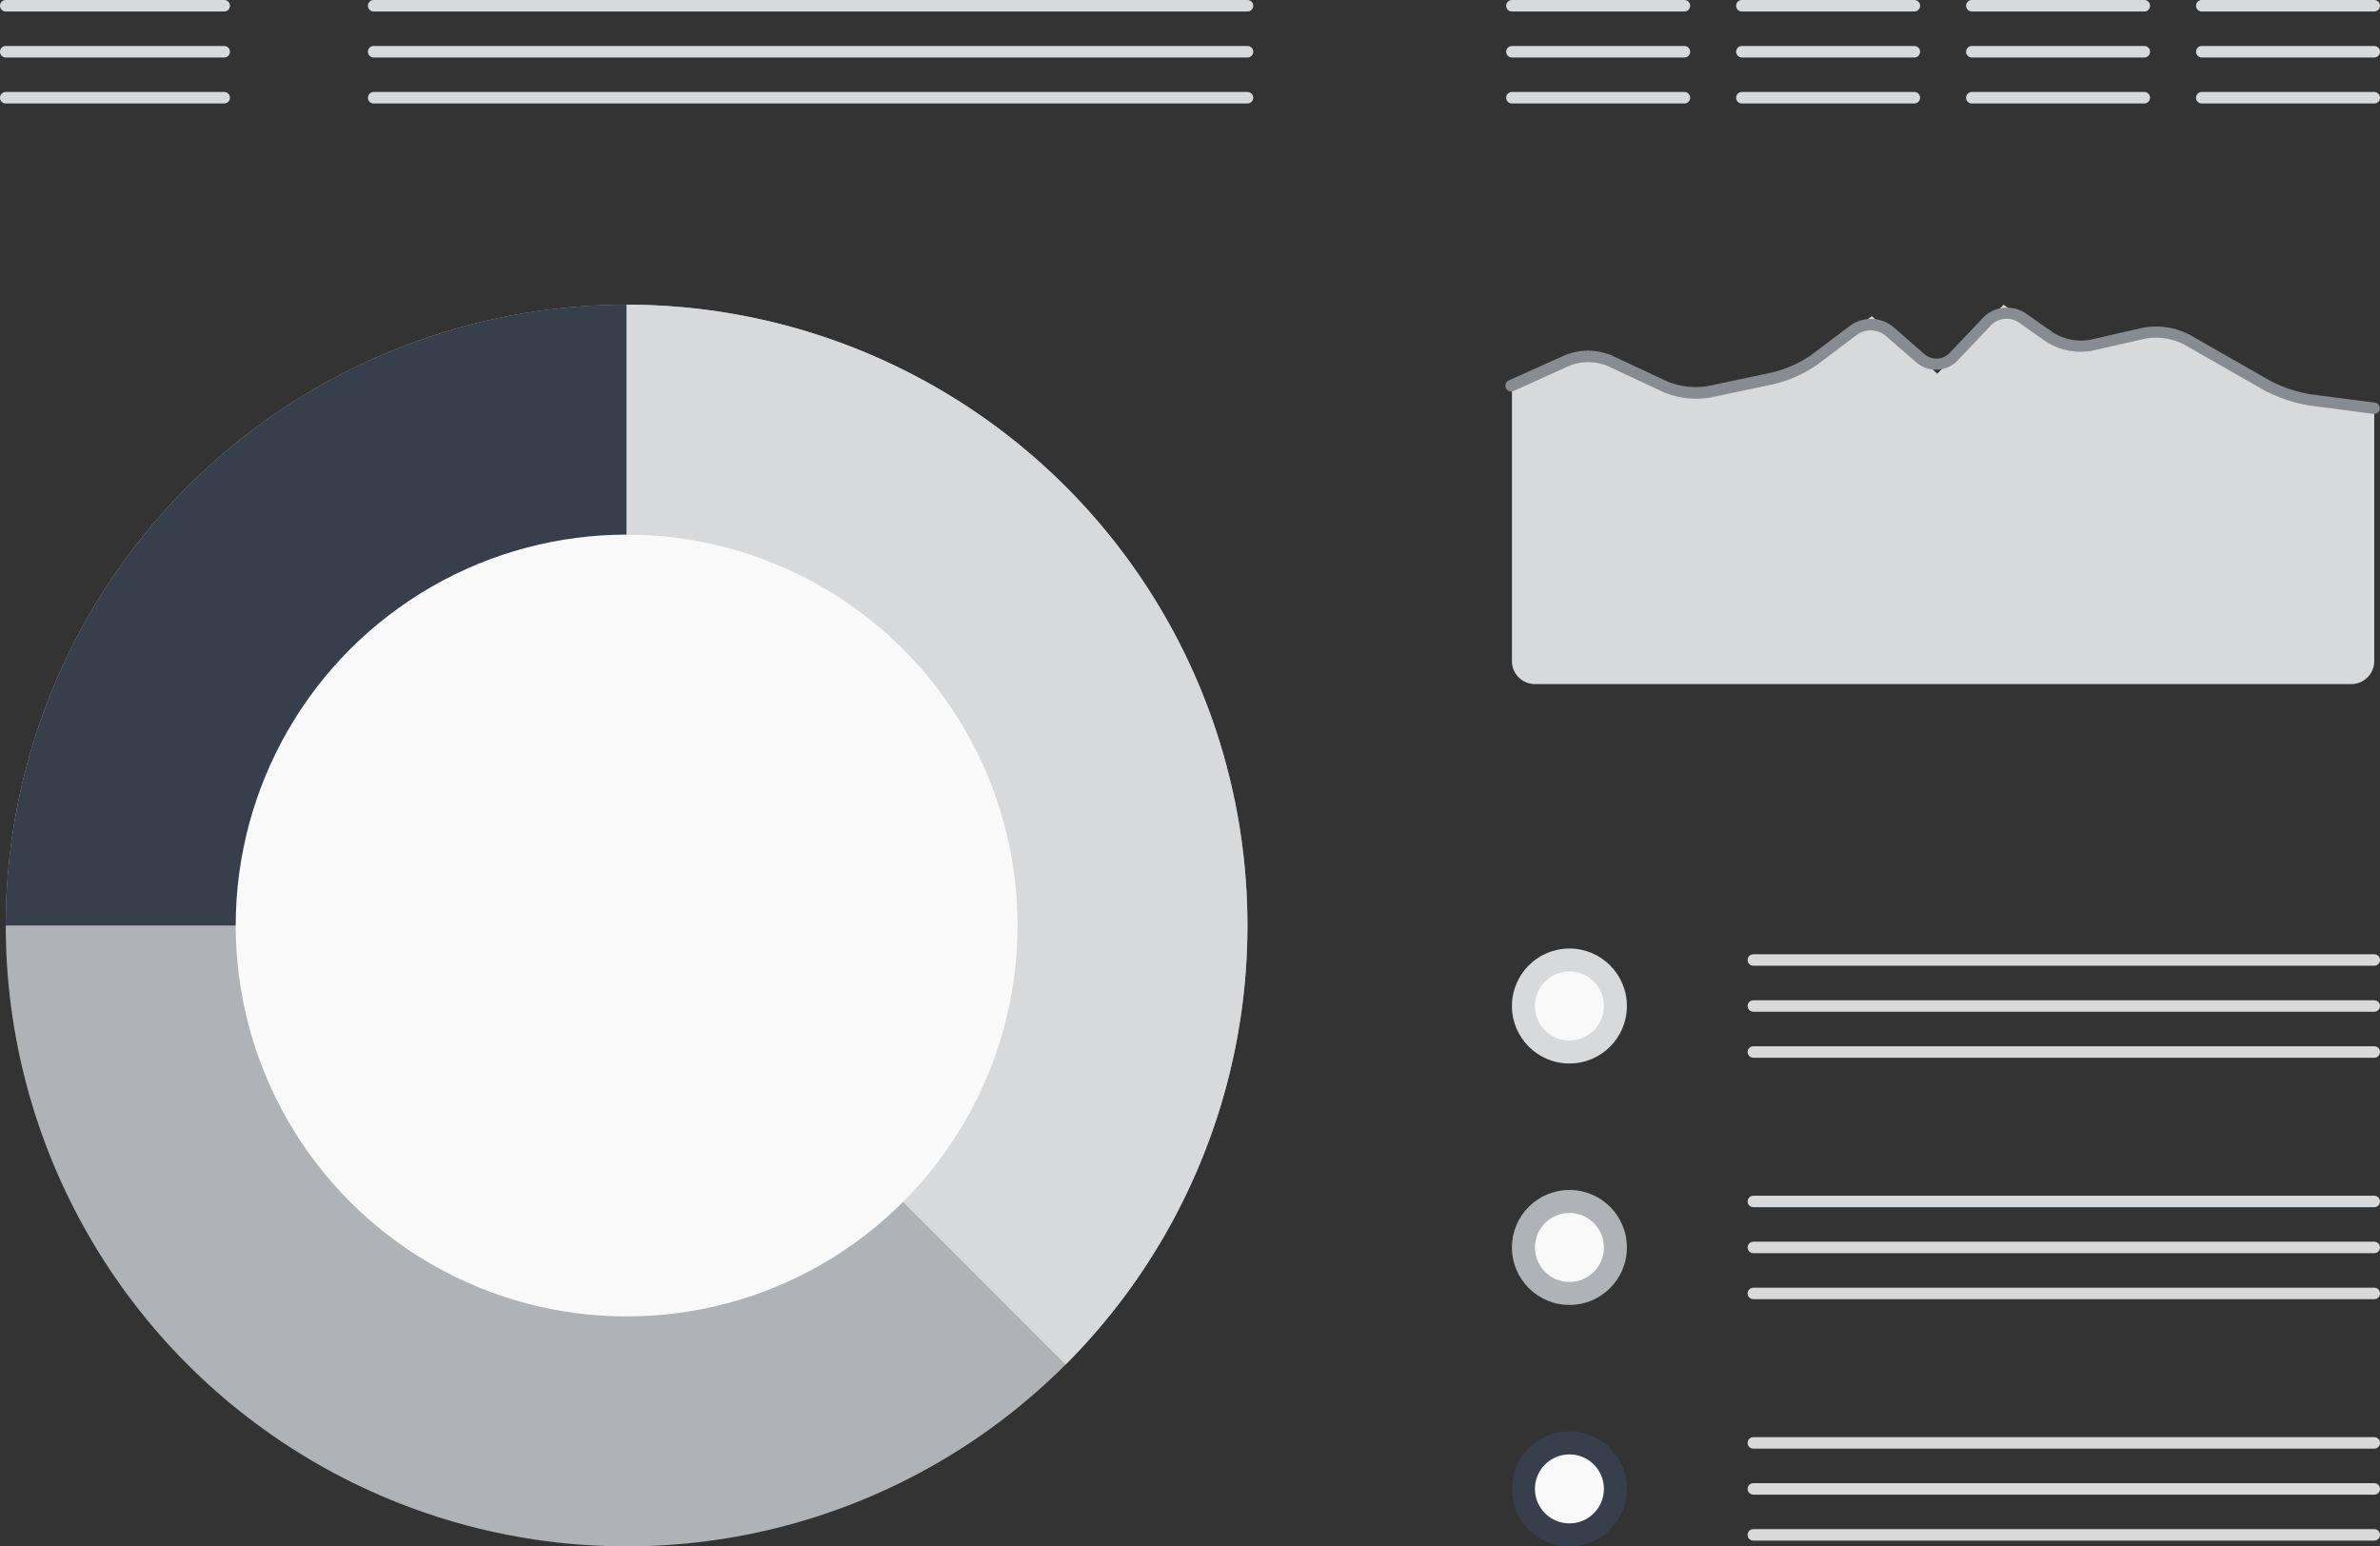 <svg id="Layer_1" data-name="Layer 1" xmlns="http://www.w3.org/2000/svg" width="207" height="134.5" viewBox="0 0 207 134.5"><rect x="0" y="0" width="207" height="134.5" fill="#333333" stroke="none"/><title>FinancialPlanning_B228</title><path d="M217,46l-7.59-1L199,39l-8.54,2-5.7-4L179,43l-5.7-5-6.65,5-9.49,2-8.54-4L142,44V68a2,2,0,0,0,2,2h71a2,2,0,0,0,2-2Z" transform="translate(-10.5 -10.5)" fill="#d7d9db"/><circle cx="54.5" cy="80.5" r="54" fill="#afb2b7"/><path d="M11,91H65V37A54,54,0,0,0,11,91Z" transform="translate(-10.5 -10.5)" fill="#373f4c"/><path d="M103.18,129.18A54,54,0,0,0,65,37V91Z" transform="translate(-10.5 -10.5)" fill="#d7d9db"/><circle cx="54.5" cy="80.5" r="34" fill="#f9f9f9"/><circle cx="136.5" cy="129.5" r="5" fill="#373f4c"/><circle cx="136.5" cy="108.5" r="5" fill="#afb2b7"/><circle cx="136.5" cy="87.5" r="5" fill="#d7d9db"/><circle cx="136.5" cy="129.5" r="3" fill="#f9f9f9"/><circle cx="136.5" cy="108.5" r="3" fill="#f9f9f9"/><circle cx="136.5" cy="87.5" r="3" fill="#f9f9f9"/><path d="M217,46.5h-.07l-5.61-.74a12.94,12.94,0,0,1-3.9-1.32l-7-4a5.37,5.37,0,0,0-3.32-.49L192.48,41a5.6,5.6,0,0,1-4-.77l-2.42-1.7a1.9,1.9,0,0,0-2.36.23l-2.94,3.1a2.62,2.62,0,0,1-3.58.17L174.5,39.7a2.07,2.07,0,0,0-2.47-.1l-3.45,2.6a11.27,11.27,0,0,1-3.75,1.7l-5.58,1.18a7.4,7.4,0,0,1-4.08-.48l-4.92-2.3a4.47,4.47,0,0,0-3.22,0l-4.82,2.18a.51.51,0,1,1-.42-.92l4.83-2.17a5.36,5.36,0,0,1,4,0l4.92,2.3a6.56,6.56,0,0,0,3.45.4l5.58-1.18A10.32,10.32,0,0,0,168,41.4l3.45-2.6a3.09,3.09,0,0,1,3.73.14l2.69,2.36a1.6,1.6,0,0,0,2.19-.09l2.94-3.1a2.91,2.91,0,0,1,3.67-.37l2.42,1.7a4.62,4.62,0,0,0,3.18.62L196.9,39a6.38,6.38,0,0,1,4,.59l7,4a11.89,11.89,0,0,0,3.53,1.2l5.62.73a.51.51,0,0,1,.43.57A.51.51,0,0,1,217,46.5Z" transform="translate(-10.5 -10.5)" fill="#878c93"/><path d="M217,94.5H163a.5.5,0,0,1,0-1h54a.5.5,0,0,1,0,1Z" transform="translate(-10.5 -10.5)" fill="#d7d9db"/><path d="M217,102.5H163a.5.5,0,0,1,0-1h54a.5.5,0,0,1,0,1Z" transform="translate(-10.5 -10.5)" fill="#d7d9db"/><path d="M217,98.5H163a.5.5,0,0,1,0-1h54a.5.5,0,0,1,0,1Z" transform="translate(-10.5 -10.5)" fill="#d7d9db"/><path d="M30,11.5H11a.5.5,0,0,1,0-1H30a.5.5,0,0,1,0,1Z" transform="translate(-10.5 -10.5)" fill="#d7d9db"/><path d="M30,19.5H11a.5.5,0,0,1,0-1H30a.5.5,0,0,1,0,1Z" transform="translate(-10.5 -10.5)" fill="#d7d9db"/><path d="M30,15.5H11a.5.5,0,0,1,0-1H30a.5.5,0,0,1,0,1Z" transform="translate(-10.5 -10.5)" fill="#d7d9db"/><path d="M119,11.5H43a.5.5,0,0,1,0-1h76a.5.5,0,0,1,0,1Z" transform="translate(-10.5 -10.5)" fill="#d7d9db"/><path d="M119,19.5H43a.5.5,0,0,1,0-1h76a.5.5,0,0,1,0,1Z" transform="translate(-10.5 -10.5)" fill="#d7d9db"/><path d="M119,15.5H43a.5.5,0,0,1,0-1h76a.5.5,0,0,1,0,1Z" transform="translate(-10.5 -10.5)" fill="#d7d9db"/><path d="M217,115.5H163a.5.5,0,0,1,0-1h54a.5.5,0,0,1,0,1Z" transform="translate(-10.5 -10.5)" fill="#d7d9db"/><path d="M217,123.5H163a.5.5,0,0,1,0-1h54a.5.5,0,0,1,0,1Z" transform="translate(-10.5 -10.5)" fill="#d7d9db"/><path d="M217,119.5H163a.5.5,0,0,1,0-1h54a.5.5,0,0,1,0,1Z" transform="translate(-10.5 -10.5)" fill="#d7d9db"/><path d="M217,136.5H163a.5.5,0,0,1,0-1h54a.5.5,0,0,1,0,1Z" transform="translate(-10.5 -10.5)" fill="#d7d9db"/><path d="M217,144.5H163a.5.5,0,0,1,0-1h54a.5.5,0,0,1,0,1Z" transform="translate(-10.5 -10.5)" fill="#d7d9db"/><path d="M217,140.5H163a.5.5,0,0,1,0-1h54a.5.5,0,0,1,0,1Z" transform="translate(-10.5 -10.5)" fill="#d7d9db"/><path d="M217,11.5H202a.5.5,0,0,1,0-1h15a.5.5,0,0,1,0,1Z" transform="translate(-10.5 -10.5)" fill="#d7d9db"/><path d="M217,19.5H202a.5.5,0,0,1,0-1h15a.5.5,0,0,1,0,1Z" transform="translate(-10.5 -10.5)" fill="#d7d9db"/><path d="M217,15.5H202a.5.5,0,0,1,0-1h15a.5.5,0,0,1,0,1Z" transform="translate(-10.5 -10.5)" fill="#d7d9db"/><path d="M197,11.5H182a.5.5,0,0,1,0-1h15a.5.5,0,0,1,0,1Z" transform="translate(-10.5 -10.5)" fill="#d7d9db"/><path d="M197,19.5H182a.5.5,0,0,1,0-1h15a.5.5,0,0,1,0,1Z" transform="translate(-10.5 -10.5)" fill="#d7d9db"/><path d="M197,15.5H182a.5.5,0,0,1,0-1h15a.5.5,0,0,1,0,1Z" transform="translate(-10.5 -10.5)" fill="#d7d9db"/><path d="M177,11.5H162a.5.5,0,0,1,0-1h15a.5.5,0,0,1,0,1Z" transform="translate(-10.5 -10.5)" fill="#d7d9db"/><path d="M177,19.5H162a.5.5,0,0,1,0-1h15a.5.5,0,0,1,0,1Z" transform="translate(-10.5 -10.5)" fill="#d7d9db"/><path d="M177,15.5H162a.5.5,0,0,1,0-1h15a.5.5,0,0,1,0,1Z" transform="translate(-10.5 -10.5)" fill="#d7d9db"/><path d="M157,11.5H142a.5.5,0,0,1,0-1h15a.5.5,0,0,1,0,1Z" transform="translate(-10.5 -10.5)" fill="#d7d9db"/><path d="M157,19.5H142a.5.5,0,0,1,0-1h15a.5.5,0,0,1,0,1Z" transform="translate(-10.5 -10.5)" fill="#d7d9db"/><path d="M157,15.5H142a.5.5,0,0,1,0-1h15a.5.5,0,0,1,0,1Z" transform="translate(-10.5 -10.5)" fill="#d7d9db"/></svg>